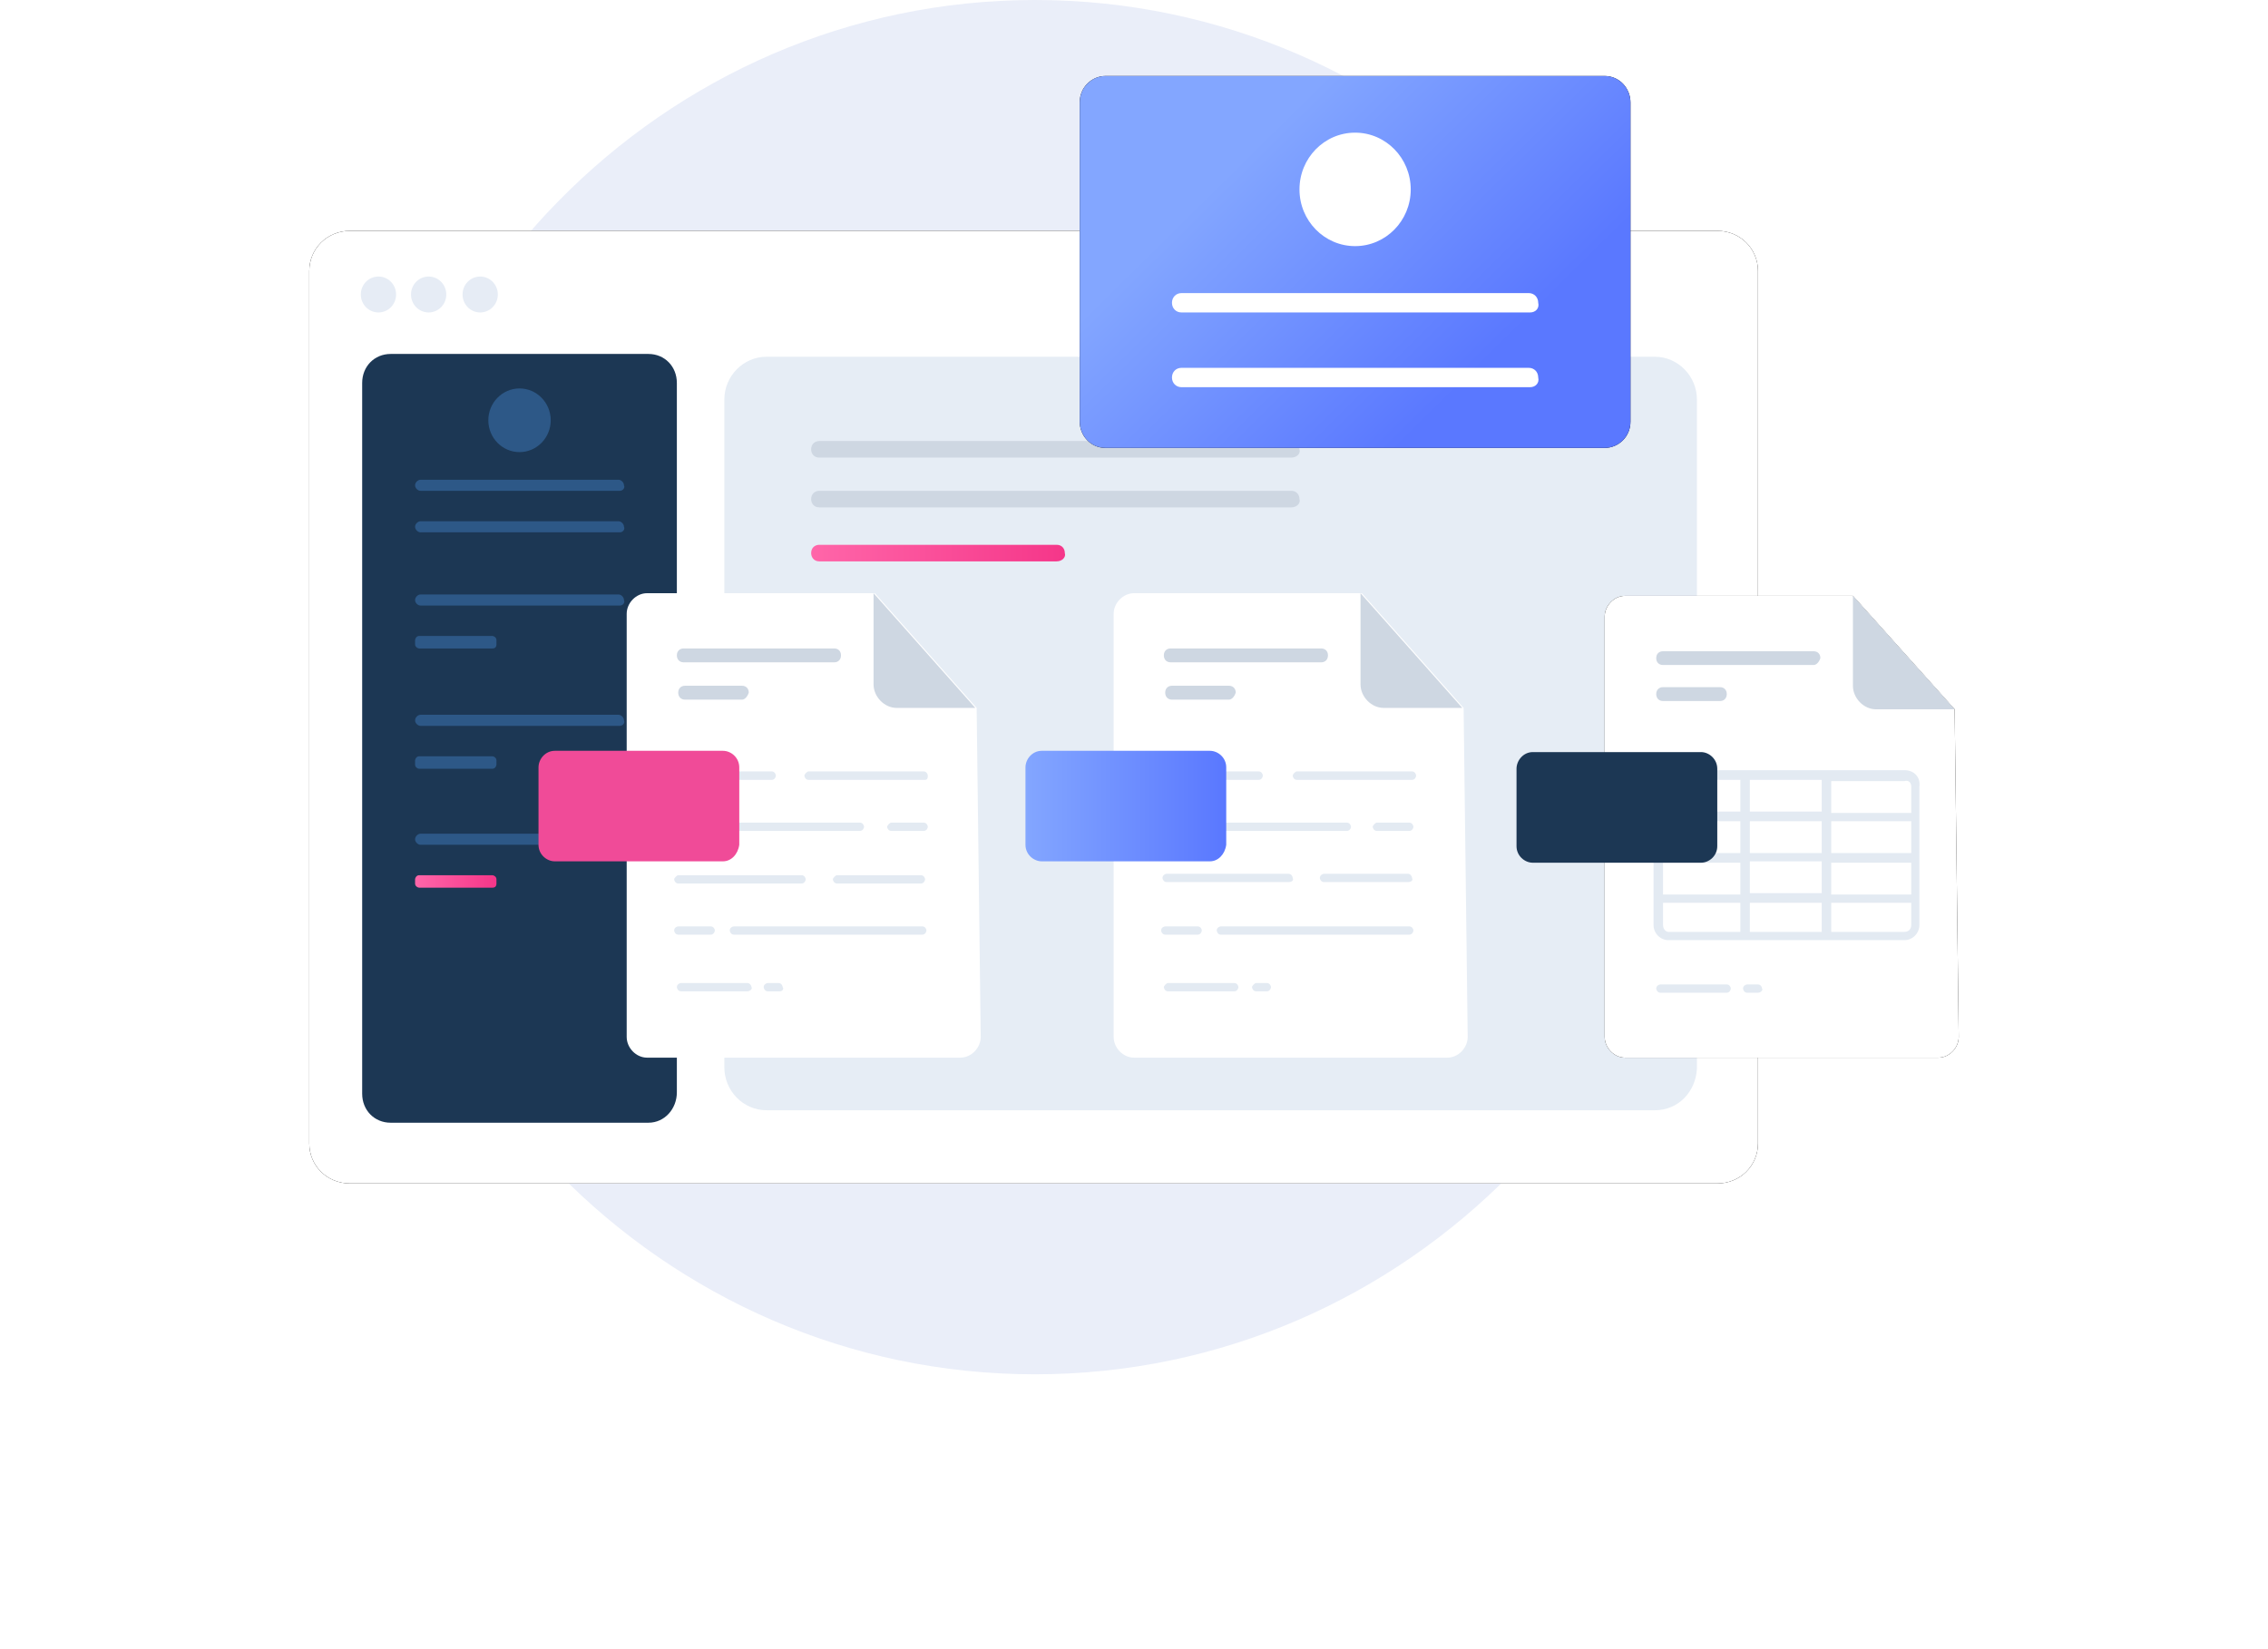 <svg xmlns="http://www.w3.org/2000/svg" xmlns:xlink="http://www.w3.org/1999/xlink" width="132px" height="96px" viewBox="0 0 132 96"><title>32</title><defs><path d="M84.316,15.771 L84.316,66.563 C84.316,67.845 83.29,68.89 81.947,68.89 L2.369,68.89 C1.026,68.89 0,67.845 0,66.563 L0,15.771 C0,14.49 1.026,13.437 2.369,13.437 L81.947,13.437 C83.29,13.437 84.316,14.49 84.316,15.771 Z" id="path-1"></path><filter x="-37.4%" y="-40.6%" width="174.7%" height="213.6%" filterUnits="objectBoundingBox" id="filter-2"><feGaussianBlur stdDeviation="9"></feGaussianBlur></filter><linearGradient x1="-0.433%" y1="44.068%" x2="100.221%" y2="44.068%" id="linearGradient-3"><stop stop-color="#FF66A9" offset="0%"></stop><stop stop-color="#F53689" offset="100%"></stop></linearGradient><linearGradient x1="0.152%" y1="50.5%" x2="99.713%" y2="50.5%" id="linearGradient-4"><stop stop-color="#FF66A9" offset="0%"></stop><stop stop-color="#F53689" offset="100%"></stop></linearGradient><path d="M95.763,41.29 L96,60.359 C96,61.004 95.447,61.567 94.816,61.567 L76.579,61.567 C75.947,61.567 75.394,61.004 75.394,60.359 L75.394,35.894 C75.394,35.249 75.947,34.686 76.579,34.686 L89.842,34.686 L95.763,41.29 Z" id="path-5"></path><filter x="-152.9%" y="-83.7%" width="405.7%" height="334.4%" filterUnits="objectBoundingBox" id="filter-6"><feGaussianBlur stdDeviation="9"></feGaussianBlur></filter><linearGradient x1="0.007%" y1="50.127%" x2="99.445%" y2="50.127%" id="linearGradient-7"><stop stop-color="#83A6FF" offset="0%"></stop><stop stop-color="#5A78FF" offset="100%"></stop></linearGradient><linearGradient x1="23.247%" y1="31.352%" x2="78.873%" y2="69.374%" id="linearGradient-8"><stop stop-color="#83A6FF" offset="0%"></stop><stop stop-color="#5A78FF" offset="100%"></stop></linearGradient><path d="M75.394,26.073 L46.342,26.073 C45.474,26.073 44.842,25.355 44.842,24.547 L44.842,5.959 C44.842,5.069 45.553,4.424 46.342,4.424 L75.394,4.424 C76.263,4.424 76.894,5.151 76.894,5.959 L76.894,24.547 C76.894,25.437 76.184,26.073 75.394,26.073 Z" id="path-9"></path><filter x="-34.3%" y="-32.3%" width="168.6%" height="201.6%" filterUnits="objectBoundingBox" id="filter-10"><feGaussianBlur stdDeviation="3"></feGaussianBlur></filter></defs><g id="Desktop" stroke="none" stroke-width="1" fill="none" fill-rule="evenodd"><g id="Resellers" transform="translate(-252, -869)" fill-rule="nonzero"><g id="32" transform="translate(270, 869)"><path d="M42.237,80 C63.906,80 81.474,62.09 81.474,40 C81.474,17.91 63.906,0 42.237,0 C20.567,0 3,17.91 3,40 C3,62.09 20.567,80 42.237,80 Z" id="Path" fill="#EAEEF9"></path><g id="Path"><use fill="black" fill-opacity="1" filter="url(#filter-2)" xlink:href="#path-1"></use><use fill="#FFFFFF" xlink:href="#path-1"></use></g><path d="M78.316,64.629 L26.606,64.629 C25.263,64.629 24.158,63.502 24.158,62.131 L24.158,23.257 C24.158,21.894 25.263,20.767 26.606,20.767 L78.316,20.767 C79.658,20.767 80.763,21.894 80.763,23.257 L80.763,62.212 C80.684,63.584 79.658,64.629 78.316,64.629 Z" id="Path" fill="#E6EDF5"></path><path d="M4.026,18.188 C4.593,18.188 5.053,17.722 5.053,17.143 C5.053,16.563 4.593,16.098 4.026,16.098 C3.459,16.098 3,16.563 3,17.143 C3,17.722 3.459,18.188 4.026,18.188 Z" id="Path" fill="#E6ECF5"></path><path d="M6.947,18.188 C7.514,18.188 7.974,17.722 7.974,17.143 C7.974,16.563 7.514,16.098 6.947,16.098 C6.381,16.098 5.921,16.563 5.921,17.143 C5.921,17.722 6.381,18.188 6.947,18.188 Z" id="Path" fill="#E6ECF5"></path><path d="M9.947,18.188 C10.514,18.188 10.974,17.722 10.974,17.143 C10.974,16.563 10.514,16.098 9.947,16.098 C9.381,16.098 8.921,16.563 8.921,17.143 C8.921,17.722 9.381,18.188 9.947,18.188 Z" id="Path" fill="#E6ECF5"></path><path d="M57.158,26.637 L29.684,26.637 C29.369,26.637 29.21,26.4 29.21,26.155 C29.21,25.837 29.447,25.673 29.684,25.673 L57.158,25.673 C57.474,25.673 57.631,25.918 57.631,26.155 C57.71,26.4 57.474,26.637 57.158,26.637 Z" id="Path" fill="#CED7E2"></path><path d="M57.158,29.535 L29.684,29.535 C29.369,29.535 29.21,29.298 29.21,29.053 C29.21,28.735 29.447,28.571 29.684,28.571 L57.158,28.571 C57.474,28.571 57.631,28.816 57.631,29.053 C57.71,29.298 57.474,29.535 57.158,29.535 Z" id="Path" fill="#CED7E2"></path><path d="M43.5,32.678 L29.684,32.678 C29.369,32.678 29.21,32.433 29.21,32.196 C29.21,31.869 29.447,31.714 29.684,31.714 L43.5,31.714 C43.816,31.714 43.974,31.951 43.974,32.196 C44.053,32.433 43.816,32.678 43.5,32.678 Z" id="Path" fill="url(#linearGradient-3)"></path><path d="M19.737,65.355 L4.737,65.355 C3.79,65.355 3.079,64.629 3.079,63.665 L3.079,22.294 C3.079,21.331 3.79,20.604 4.737,20.604 L19.737,20.604 C20.684,20.604 21.394,21.331 21.394,22.294 L21.394,63.584 C21.394,64.547 20.684,65.355 19.737,65.355 Z" id="Path" fill="#1C3754"></path><path d="M12.237,26.318 C13.24,26.318 14.053,25.486 14.053,24.465 C14.053,23.445 13.24,22.612 12.237,22.612 C11.234,22.612 10.421,23.445 10.421,24.465 C10.421,25.486 11.234,26.318 12.237,26.318 Z" id="Path" fill="#2D5887"></path><path d="M18.079,28.571 L6.474,28.571 C6.316,28.571 6.158,28.408 6.158,28.253 C6.158,28.09 6.316,27.927 6.474,27.927 L18,27.927 C18.158,27.927 18.316,28.09 18.316,28.253 C18.394,28.408 18.237,28.571 18.079,28.571 Z" id="Path" fill="#2D5887"></path><path d="M18.079,30.988 L6.474,30.988 C6.316,30.988 6.158,30.824 6.158,30.661 C6.158,30.506 6.316,30.343 6.474,30.343 L18,30.343 C18.158,30.343 18.316,30.506 18.316,30.661 C18.394,30.824 18.237,30.988 18.079,30.988 Z" id="Path" fill="#2D5887"></path><path d="M18.079,35.249 L6.474,35.249 C6.316,35.249 6.158,35.094 6.158,34.931 C6.158,34.767 6.316,34.604 6.474,34.604 L18,34.604 C18.158,34.604 18.316,34.767 18.316,34.931 C18.394,35.094 18.237,35.249 18.079,35.249 Z" id="Path" fill="#2D5887"></path><path d="M10.658,37.747 L6.394,37.747 C6.316,37.747 6.158,37.665 6.158,37.502 L6.158,37.265 C6.158,37.184 6.237,37.02 6.394,37.02 L10.658,37.02 C10.737,37.02 10.894,37.102 10.894,37.265 L10.894,37.502 C10.894,37.665 10.816,37.747 10.658,37.747 Z" id="Path" fill="#2D5887"></path><path d="M18.079,42.253 L6.474,42.253 C6.316,42.253 6.158,42.09 6.158,41.935 C6.158,41.771 6.316,41.608 6.474,41.608 L18,41.608 C18.158,41.608 18.316,41.771 18.316,41.935 C18.394,42.09 18.237,42.253 18.079,42.253 Z" id="Path" fill="#2D5887"></path><path d="M10.658,44.751 L6.394,44.751 C6.316,44.751 6.158,44.669 6.158,44.506 L6.158,44.269 C6.158,44.188 6.237,44.024 6.394,44.024 L10.658,44.024 C10.737,44.024 10.894,44.106 10.894,44.269 L10.894,44.506 C10.894,44.588 10.816,44.751 10.658,44.751 Z" id="Path" fill="#2D5887"></path><path d="M18.079,49.176 L6.474,49.176 C6.316,49.176 6.158,49.012 6.158,48.857 C6.158,48.694 6.316,48.531 6.474,48.531 L18,48.531 C18.158,48.531 18.316,48.694 18.316,48.857 C18.394,49.012 18.237,49.176 18.079,49.176 Z" id="Path" fill="#2D5887"></path><path d="M10.658,51.673 L6.394,51.673 C6.316,51.673 6.158,51.592 6.158,51.429 L6.158,51.184 C6.158,51.11 6.237,50.947 6.394,50.947 L10.658,50.947 C10.737,50.947 10.894,51.029 10.894,51.184 L10.894,51.429 C10.894,51.592 10.816,51.673 10.658,51.673 Z" id="Path" fill="url(#linearGradient-4)"></path><g id="Path"><use fill="black" fill-opacity="1" filter="url(#filter-6)" xlink:href="#path-5"></use><use fill="#FFFFFF" xlink:href="#path-5"></use></g><path d="M84.316,57.788 L83.684,57.788 C83.526,57.788 83.447,57.624 83.447,57.543 C83.447,57.388 83.606,57.306 83.684,57.306 L84.316,57.306 C84.474,57.306 84.553,57.461 84.553,57.543 C84.631,57.624 84.474,57.788 84.316,57.788 Z" id="Path" fill="#E3EAF2"></path><path d="M82.5,57.788 L78.631,57.788 C78.474,57.788 78.394,57.624 78.394,57.543 C78.394,57.388 78.553,57.306 78.631,57.306 L82.5,57.306 C82.658,57.306 82.737,57.461 82.737,57.543 C82.737,57.624 82.658,57.788 82.5,57.788 Z" id="Path" fill="#E3EAF2"></path><path d="M87.553,38.71 L78.79,38.71 C78.553,38.71 78.394,38.555 78.394,38.31 C78.394,38.065 78.553,37.91 78.79,37.91 L87.553,37.91 C87.79,37.91 87.947,38.065 87.947,38.31 C87.869,38.555 87.71,38.71 87.553,38.71 Z" id="Path" fill="#CED7E2"></path><path d="M82.106,40.808 L78.79,40.808 C78.553,40.808 78.394,40.645 78.394,40.4 C78.394,40.163 78.553,40 78.79,40 L82.106,40 C82.342,40 82.5,40.163 82.5,40.4 C82.5,40.645 82.342,40.808 82.106,40.808 Z" id="Path" fill="#CED7E2"></path><path d="M89.842,34.686 L89.842,39.918 C89.842,40.645 90.474,41.29 91.184,41.29 L95.763,41.29" id="Path" fill="#CED7E2"></path><path d="M92.842,44.833 L88.263,44.833 L83.526,44.833 L79.106,44.833 C78.632,44.833 78.237,45.233 78.237,45.714 L78.237,53.845 C78.237,54.327 78.632,54.727 79.106,54.727 L92.842,54.727 C93.316,54.727 93.71,54.327 93.71,53.845 L93.71,45.796 C93.79,45.233 93.394,44.833 92.842,44.833 Z M83.842,51.992 L83.842,50.139 L88.026,50.139 L88.026,51.992 L83.842,51.992 Z M88.026,52.555 L88.026,54.245 L83.842,54.245 L83.842,52.555 L88.026,52.555 Z M88.026,47.804 L88.026,49.657 L83.842,49.657 L83.842,47.804 L88.026,47.804 Z M83.842,47.241 L83.842,45.396 L88.026,45.396 L88.026,47.241 L83.842,47.241 Z M93.237,49.657 L88.579,49.657 L88.579,47.804 L93.237,47.804 L93.237,49.657 Z M83.29,49.657 L78.79,49.657 L78.79,47.804 L83.29,47.804 L83.29,49.657 Z M78.79,50.22 L83.29,50.22 L83.29,52.073 L78.79,52.073 L78.79,50.22 Z M88.579,50.22 L93.237,50.22 L93.237,52.073 L88.579,52.073 L88.579,50.22 Z M93.237,45.796 L93.237,47.322 L88.579,47.322 L88.579,45.469 L92.842,45.469 C93.079,45.396 93.237,45.551 93.237,45.796 Z M79.106,45.396 L83.29,45.396 L83.29,47.241 L78.79,47.241 L78.79,45.714 C78.79,45.551 78.947,45.396 79.106,45.396 Z M78.79,53.845 L78.79,52.555 L83.29,52.555 L83.29,54.245 L79.106,54.245 C78.947,54.245 78.79,54.082 78.79,53.845 Z M92.842,54.245 L88.579,54.245 L88.579,52.555 L93.237,52.555 L93.237,53.845 C93.237,54.082 93.079,54.245 92.842,54.245 Z" id="Shape" fill="#E3EAF2"></path><path d="M81,50.22 L71.21,50.22 C70.737,50.22 70.263,49.82 70.263,49.257 L70.263,44.751 C70.263,44.269 70.658,43.78 71.21,43.78 L81,43.78 C81.474,43.78 81.947,44.188 81.947,44.751 L81.947,49.257 C81.947,49.82 81.474,50.22 81,50.22 Z" id="Path" fill="#1C3754"></path><path d="M38.842,41.208 L39.079,60.359 C39.079,61.004 38.526,61.567 37.894,61.567 L19.658,61.567 C19.026,61.567 18.474,61.004 18.474,60.359 L18.474,35.731 C18.474,35.094 19.026,34.531 19.658,34.531 L32.921,34.531 L38.842,41.208 Z" id="Path" fill="#FFFFFF"></path><path d="M35.684,54.408 L24.71,54.408 C24.553,54.408 24.474,54.245 24.474,54.163 C24.474,54 24.631,53.927 24.71,53.927 L35.684,53.927 C35.842,53.927 35.921,54.082 35.921,54.163 C35.921,54.245 35.842,54.408 35.684,54.408 Z" id="Path" fill="#E3EAF2"></path><path d="M23.369,54.408 L21.474,54.408 C21.316,54.408 21.237,54.245 21.237,54.163 C21.237,54 21.394,53.927 21.474,53.927 L23.369,53.927 C23.526,53.927 23.606,54.082 23.606,54.163 C23.606,54.245 23.526,54.408 23.369,54.408 Z" id="Path" fill="#E3EAF2"></path><path d="M35.606,51.429 L30.71,51.429 C30.553,51.429 30.474,51.265 30.474,51.184 C30.474,51.11 30.632,50.947 30.71,50.947 L35.606,50.947 C35.763,50.947 35.842,51.11 35.842,51.184 C35.842,51.265 35.763,51.429 35.606,51.429 Z" id="Path" fill="#E3EAF2"></path><path d="M28.658,51.429 L21.474,51.429 C21.316,51.429 21.237,51.265 21.237,51.184 C21.237,51.11 21.394,50.947 21.474,50.947 L28.658,50.947 C28.816,50.947 28.894,51.11 28.894,51.184 C28.894,51.265 28.816,51.429 28.658,51.429 Z" id="Path" fill="#E3EAF2"></path><path d="M35.763,48.367 L33.869,48.367 C33.71,48.367 33.631,48.212 33.631,48.131 C33.631,48.049 33.79,47.886 33.869,47.886 L35.763,47.886 C35.921,47.886 36,48.049 36,48.131 C36,48.212 35.921,48.367 35.763,48.367 Z" id="Path" fill="#E3EAF2"></path><path d="M32.053,48.367 L21.632,48.367 C21.474,48.367 21.394,48.212 21.394,48.131 C21.394,48.049 21.553,47.886 21.632,47.886 L32.053,47.886 C32.21,47.886 32.29,48.049 32.29,48.131 C32.29,48.212 32.21,48.367 32.053,48.367 Z" id="Path" fill="#E3EAF2"></path><path d="M27.394,57.706 L26.684,57.706 C26.526,57.706 26.447,57.543 26.447,57.461 C26.447,57.306 26.606,57.224 26.684,57.224 L27.316,57.224 C27.474,57.224 27.553,57.388 27.553,57.461 C27.631,57.543 27.553,57.706 27.394,57.706 Z" id="Path" fill="#E3EAF2"></path><path d="M25.5,57.706 L21.632,57.706 C21.474,57.706 21.394,57.543 21.394,57.461 C21.394,57.306 21.553,57.224 21.632,57.224 L25.5,57.224 C25.658,57.224 25.737,57.388 25.737,57.461 C25.816,57.543 25.658,57.706 25.5,57.706 Z" id="Path" fill="#E3EAF2"></path><path d="M35.842,45.396 L29.053,45.396 C28.894,45.396 28.816,45.233 28.816,45.151 C28.816,45.069 28.974,44.906 29.053,44.906 L35.763,44.906 C35.921,44.906 36,45.069 36,45.151 C36,45.233 36,45.396 35.842,45.396 Z" id="Path" fill="#E3EAF2"></path><path d="M26.921,45.396 L21.71,45.396 C21.553,45.396 21.474,45.233 21.474,45.151 C21.474,45.069 21.631,44.906 21.71,44.906 L26.921,44.906 C27.079,44.906 27.158,45.069 27.158,45.151 C27.158,45.233 27.079,45.396 26.921,45.396 Z" id="Path" fill="#E3EAF2"></path><path d="M30.553,38.555 L21.79,38.555 C21.553,38.555 21.394,38.392 21.394,38.147 C21.394,37.91 21.553,37.747 21.79,37.747 L30.553,37.747 C30.79,37.747 30.947,37.91 30.947,38.147 C30.947,38.392 30.79,38.555 30.553,38.555 Z" id="Path" fill="#CED7E2"></path><path d="M25.184,40.727 L21.869,40.727 C21.631,40.727 21.474,40.563 21.474,40.318 C21.474,40.082 21.631,39.918 21.869,39.918 L25.184,39.918 C25.421,39.918 25.579,40.082 25.579,40.318 C25.5,40.563 25.342,40.727 25.184,40.727 Z" id="Path" fill="#CED7E2"></path><path d="M32.842,34.531 L32.842,39.837 C32.842,40.563 33.474,41.208 34.184,41.208 L38.763,41.208" id="Path" fill="#CED7E2"></path><path d="M24.079,50.139 L14.29,50.139 C13.816,50.139 13.342,49.739 13.342,49.176 L13.342,44.669 C13.342,44.188 13.737,43.706 14.29,43.706 L24.079,43.706 C24.553,43.706 25.026,44.106 25.026,44.669 L25.026,49.176 C24.947,49.739 24.553,50.139 24.079,50.139 Z" id="Path" fill="#F04B98"></path><path d="M67.184,41.208 L67.421,60.359 C67.421,61.004 66.869,61.567 66.237,61.567 L48,61.567 C47.369,61.567 46.816,61.004 46.816,60.359 L46.816,35.731 C46.816,35.094 47.369,34.531 48,34.531 L61.263,34.531 L67.184,41.208 Z" id="Path" fill="#FFFFFF"></path><path d="M64.026,54.408 L53.053,54.408 C52.894,54.408 52.816,54.245 52.816,54.163 C52.816,54 52.974,53.927 53.053,53.927 L64.026,53.927 C64.184,53.927 64.263,54.082 64.263,54.163 C64.263,54.245 64.184,54.408 64.026,54.408 Z" id="Path" fill="#E3EAF2"></path><path d="M51.71,54.408 L49.816,54.408 C49.658,54.408 49.579,54.245 49.579,54.163 C49.579,54 49.737,53.927 49.816,53.927 L51.71,53.927 C51.869,53.927 51.947,54.082 51.947,54.163 C51.947,54.245 51.869,54.408 51.71,54.408 Z" id="Path" fill="#E3EAF2"></path><path d="M63.947,51.347 L59.053,51.347 C58.894,51.347 58.816,51.184 58.816,51.11 C58.816,50.947 58.974,50.865 59.053,50.865 L63.947,50.865 C64.106,50.865 64.184,51.029 64.184,51.11 C64.263,51.265 64.106,51.347 63.947,51.347 Z" id="Path" fill="#E3EAF2"></path><path d="M57,51.347 L49.894,51.347 C49.737,51.347 49.658,51.184 49.658,51.11 C49.658,50.947 49.816,50.865 49.894,50.865 L57,50.865 C57.158,50.865 57.237,51.029 57.237,51.11 C57.316,51.265 57.158,51.347 57,51.347 Z" id="Path" fill="#E3EAF2"></path><path d="M64.026,48.367 L62.131,48.367 C61.974,48.367 61.894,48.212 61.894,48.131 C61.894,48.049 62.053,47.886 62.131,47.886 L64.026,47.886 C64.184,47.886 64.263,48.049 64.263,48.131 C64.263,48.212 64.184,48.367 64.026,48.367 Z" id="Path" fill="#E3EAF2"></path><path d="M60.394,48.367 L49.974,48.367 C49.816,48.367 49.737,48.212 49.737,48.131 C49.737,48.049 49.894,47.886 49.974,47.886 L60.394,47.886 C60.553,47.886 60.631,48.049 60.631,48.131 C60.631,48.212 60.553,48.367 60.394,48.367 Z" id="Path" fill="#E3EAF2"></path><path d="M55.737,57.706 L55.106,57.706 C54.947,57.706 54.869,57.543 54.869,57.461 C54.869,57.388 55.026,57.224 55.106,57.224 L55.737,57.224 C55.894,57.224 55.974,57.388 55.974,57.461 C55.974,57.543 55.894,57.706 55.737,57.706 Z" id="Path" fill="#E3EAF2"></path><path d="M53.842,57.706 L49.974,57.706 C49.816,57.706 49.737,57.543 49.737,57.461 C49.737,57.388 49.894,57.224 49.974,57.224 L53.842,57.224 C54,57.224 54.079,57.388 54.079,57.461 C54.079,57.543 54,57.706 53.842,57.706 Z" id="Path" fill="#E3EAF2"></path><path d="M64.184,45.396 L57.474,45.396 C57.316,45.396 57.237,45.233 57.237,45.151 C57.237,45.069 57.394,44.906 57.474,44.906 L64.184,44.906 C64.342,44.906 64.421,45.069 64.421,45.151 C64.421,45.233 64.342,45.396 64.184,45.396 Z" id="Path" fill="#E3EAF2"></path><path d="M55.263,45.396 L50.053,45.396 C49.894,45.396 49.816,45.233 49.816,45.151 C49.816,45.069 49.974,44.906 50.053,44.906 L55.263,44.906 C55.421,44.906 55.5,45.069 55.5,45.151 C55.5,45.233 55.421,45.396 55.263,45.396 Z" id="Path" fill="#E3EAF2"></path><path d="M58.894,38.555 L50.131,38.555 C49.894,38.555 49.737,38.392 49.737,38.147 C49.737,37.91 49.894,37.747 50.131,37.747 L58.894,37.747 C59.131,37.747 59.29,37.91 59.29,38.147 C59.29,38.392 59.131,38.555 58.894,38.555 Z" id="Path" fill="#CED7E2"></path><path d="M53.526,40.727 L50.21,40.727 C49.974,40.727 49.816,40.563 49.816,40.318 C49.816,40.082 49.974,39.918 50.21,39.918 L53.526,39.918 C53.763,39.918 53.921,40.082 53.921,40.318 C53.842,40.563 53.684,40.727 53.526,40.727 Z" id="Path" fill="#CED7E2"></path><path d="M61.184,34.531 L61.184,39.837 C61.184,40.563 61.816,41.208 62.526,41.208 L67.106,41.208" id="Path" fill="#CED7E2"></path><path d="M52.421,50.139 L42.631,50.139 C42.158,50.139 41.684,49.739 41.684,49.176 L41.684,44.669 C41.684,44.188 42.079,43.706 42.631,43.706 L52.421,43.706 C52.894,43.706 53.368,44.106 53.368,44.669 L53.368,49.176 C53.29,49.739 52.894,50.139 52.421,50.139 Z" id="Path" fill="url(#linearGradient-7)"></path><g id="Path"><use fill="black" fill-opacity="1" filter="url(#filter-10)" xlink:href="#path-9"></use><use fill="url(#linearGradient-8)" xlink:href="#path-9"></use></g><path d="M60.869,14.327 C62.656,14.327 64.106,12.849 64.106,11.029 C64.106,9.2 62.656,7.722 60.869,7.722 C59.081,7.722 57.631,9.2 57.631,11.029 C57.631,12.849 59.081,14.327 60.869,14.327 Z" id="Path" fill="#FFFFFF"></path><path d="M71.053,18.188 L50.763,18.188 C50.447,18.188 50.21,17.951 50.21,17.624 C50.21,17.306 50.447,17.061 50.763,17.061 L70.974,17.061 C71.29,17.061 71.526,17.306 71.526,17.624 C71.606,17.951 71.368,18.188 71.053,18.188 Z" id="Path" fill="#FFFFFF"></path><path d="M71.053,22.539 L50.763,22.539 C50.447,22.539 50.21,22.294 50.21,21.976 C50.21,21.649 50.447,21.412 50.763,21.412 L70.974,21.412 C71.29,21.412 71.526,21.649 71.526,21.976 C71.606,22.294 71.368,22.539 71.053,22.539 Z" id="Path" fill="#FFFFFF"></path></g></g></g></svg>